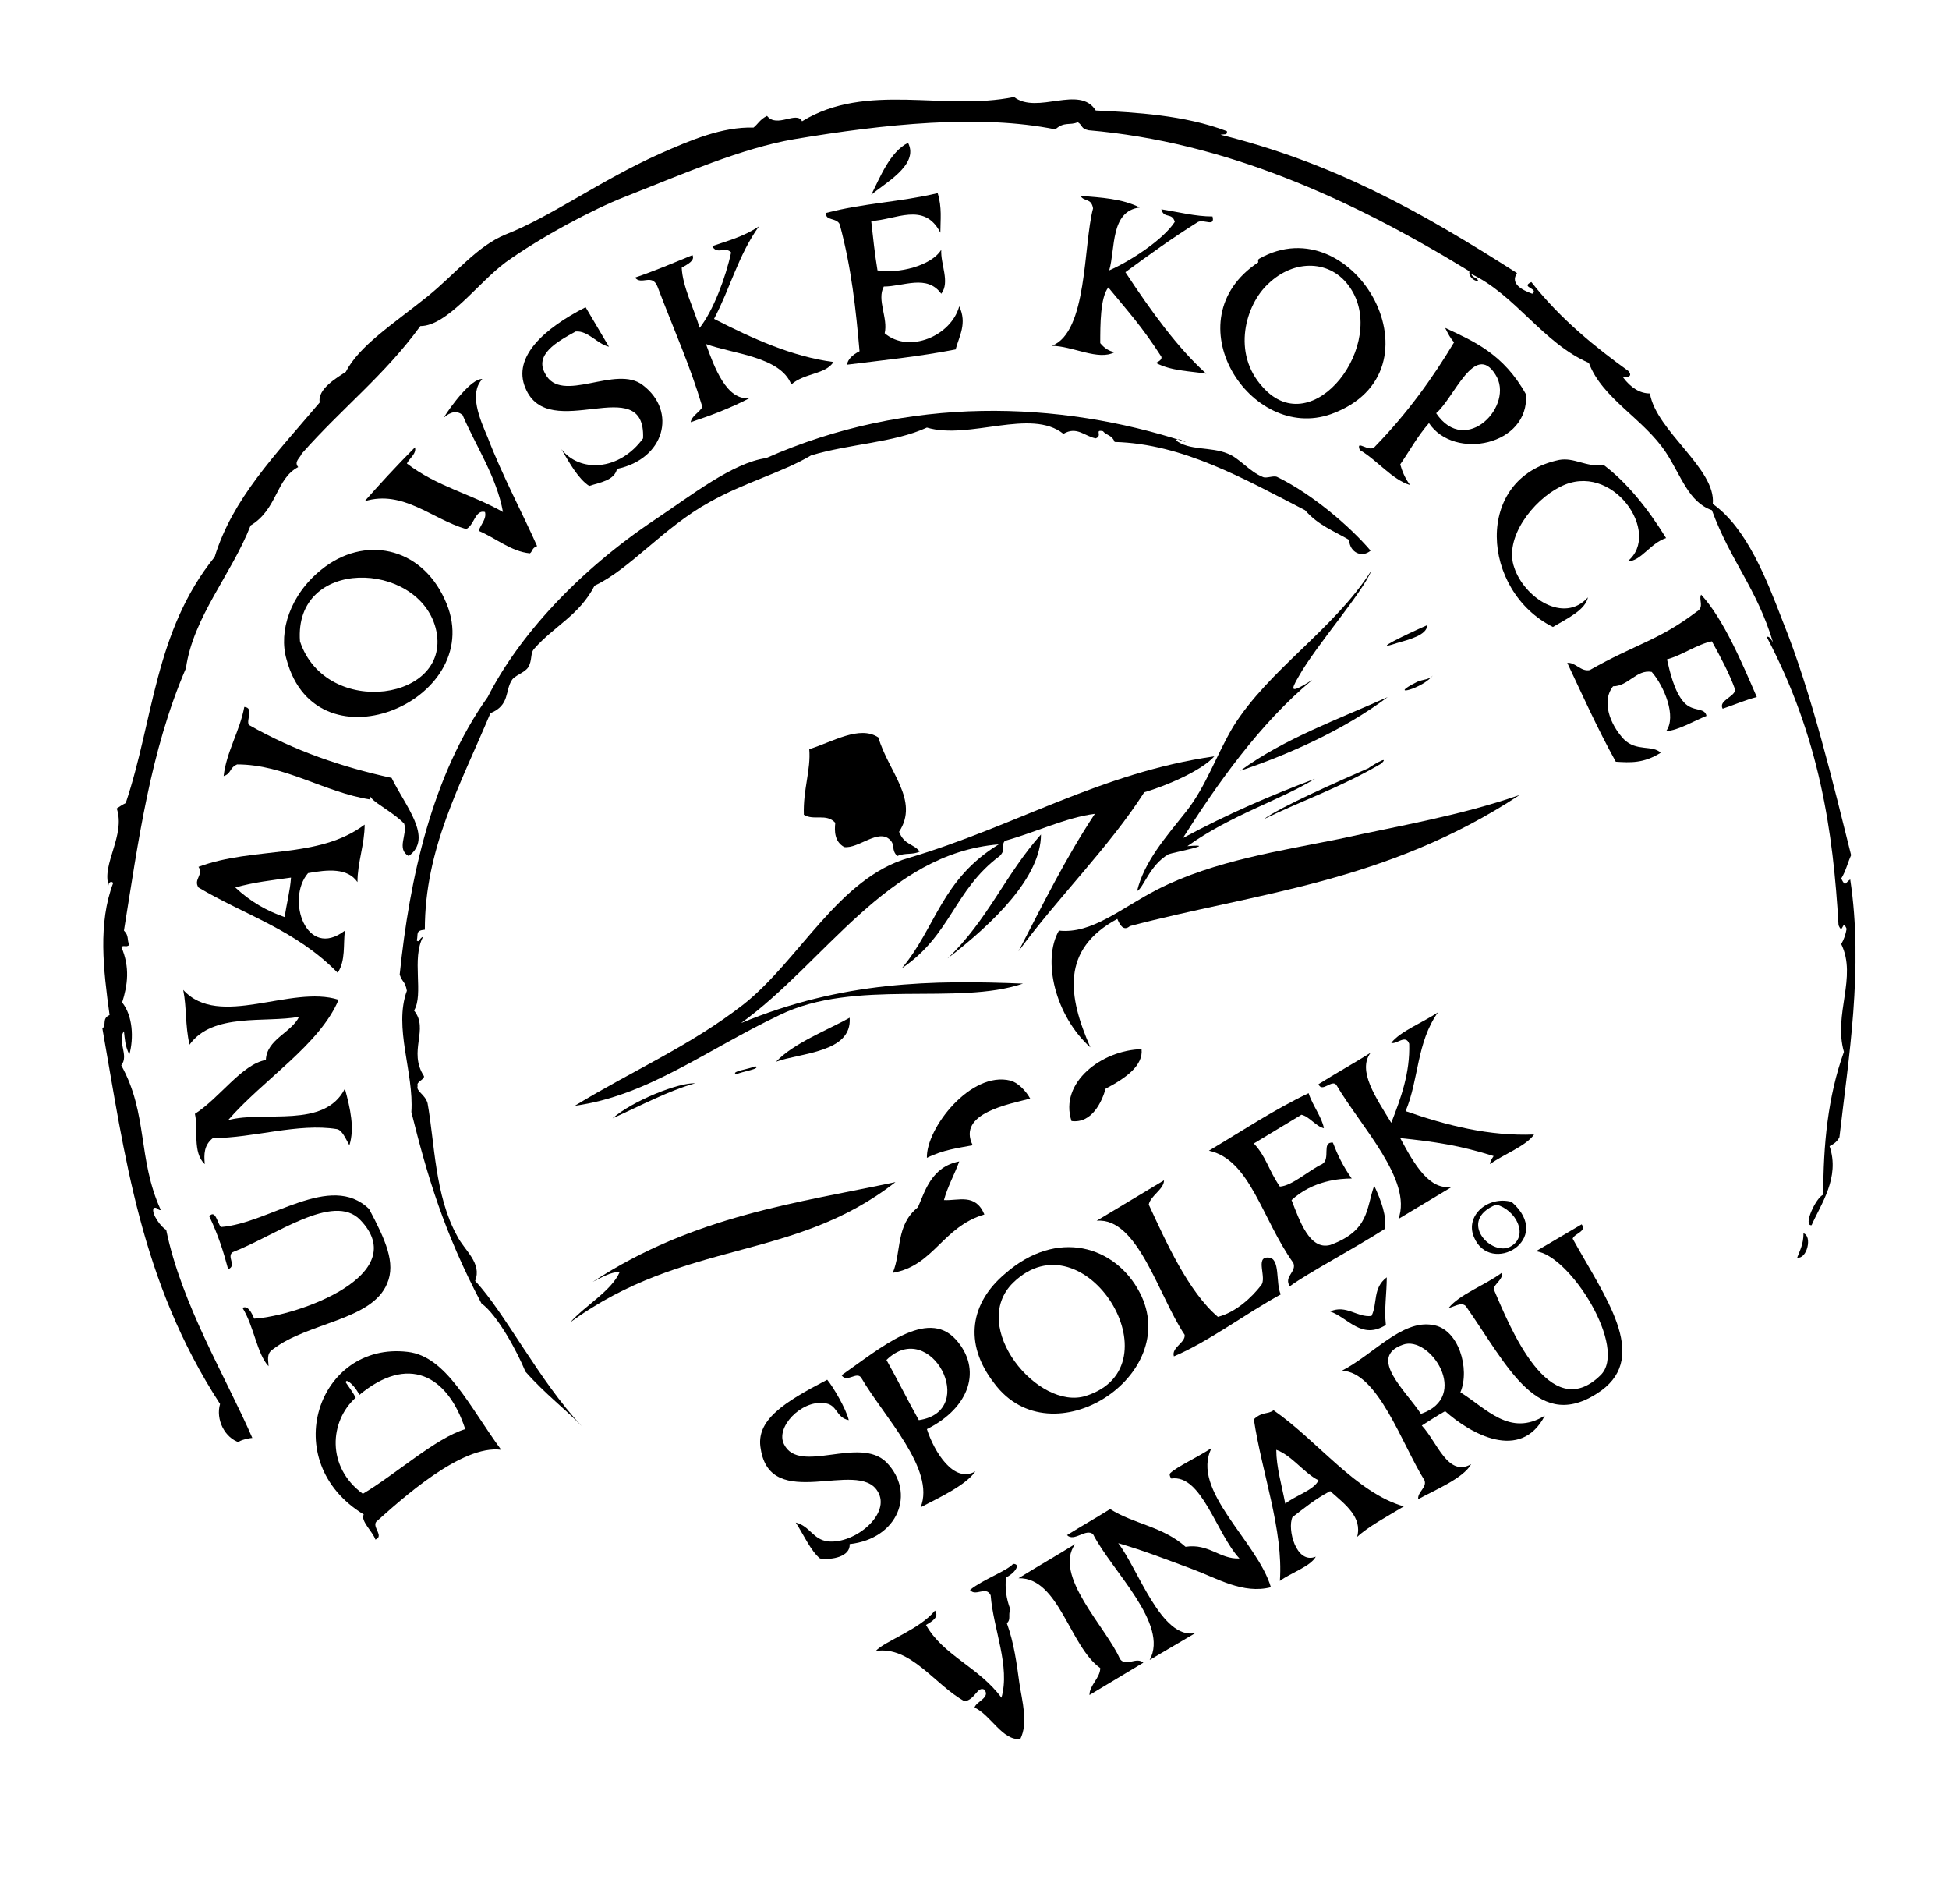 <?xml version="1.0" encoding="utf-8"?>
<!-- Generator: Adobe Illustrator 27.2.0, SVG Export Plug-In . SVG Version: 6.00 Build 0)  -->
<svg version="1.1" id="_x3C_Vrstva_x3E_" xmlns="http://www.w3.org/2000/svg" xmlns:xlink="http://www.w3.org/1999/xlink" x="0px"
	 y="0px" viewBox="0 0 217 212" style="enable-background:new 0 0 217 212;" xml:space="preserve">
<style type="text/css">
	.st0{clip-path:url(#SVGID_00000006701763471185790920000008492117381774803601_);}
	.st1{clip-path:url(#SVGID_00000074426741922113111620000003181840258400861355_);}
	.st2{clip-path:url(#SVGID_00000039121960567180015560000015521143368701396888_);}
	.st3{clip-path:url(#SVGID_00000070837717702476966710000012919988346964512672_);}
	.st4{clip-path:url(#SVGID_00000070095466006740374510000007731438935967853216_);}
	.st5{clip-path:url(#SVGID_00000066495240098283080680000001542863924222062219_);}
	.st6{clip-path:url(#SVGID_00000080911108781913255320000003600828854676610978_);}
	.st7{clip-path:url(#SVGID_00000078026694088724610780000000984501324265017011_);}
	.st8{clip-path:url(#SVGID_00000127724925347274648020000005435241941191778490_);}
	.st9{clip-path:url(#SVGID_00000113319081604197094020000014098356273920730544_);}
	.st10{clip-path:url(#SVGID_00000105391828227881275430000005092511319246380462_);}
	.st11{clip-path:url(#SVGID_00000149352431862131797610000012292989371003752616_);}
	.st12{clip-path:url(#SVGID_00000179643095819659647800000002683675192814496150_);}
	.st13{clip-path:url(#SVGID_00000085942399865537702740000008187757067858556812_);}
	.st14{clip-path:url(#SVGID_00000116230787345682704900000005530679759173546133_);}
	.st15{clip-path:url(#SVGID_00000030458141650818612280000000667154951325708729_);}
	.st16{clip-path:url(#SVGID_00000142864196822014453660000007184727562262703751_);}
	.st17{clip-path:url(#SVGID_00000035510765064900687250000015736085374227493036_);}
	.st18{clip-path:url(#SVGID_00000070828446133356096560000014793541802452845224_);}
	.st19{clip-path:url(#SVGID_00000000181060484423766810000009462608547370689692_);}
	.st20{clip-path:url(#SVGID_00000044891721816022714850000010711370143992577971_);}
	.st21{clip-path:url(#SVGID_00000018230561309896495270000005859384813985147024_);}
	.st22{clip-path:url(#SVGID_00000008116923517741579650000009107428464146208128_);}
	.st23{clip-path:url(#SVGID_00000100379019849326552140000009161175318025184392_);}
	.st24{clip-path:url(#SVGID_00000122681073605137775330000005056827526138304409_);}
	.st25{clip-path:url(#SVGID_00000180362061402877845590000010968239854665825929_);}
	.st26{clip-path:url(#SVGID_00000181808987023323040050000008217425030963281084_);}
	.st27{clip-path:url(#SVGID_00000110450660152830304380000002028344050759362693_);}
	.st28{clip-path:url(#SVGID_00000102508837206031492430000012331086481999564474_);}
	.st29{clip-path:url(#SVGID_00000075884189081369320330000002235727964009172395_);}
	.st30{clip-path:url(#SVGID_00000165221618338140923870000001297209777668711607_);}
	.st31{clip-path:url(#SVGID_00000009577000155907421680000016201113043442998462_);}
	.st32{clip-path:url(#SVGID_00000160163835411645572180000005119080229715700145_);}
	.st33{clip-path:url(#SVGID_00000119823367061398879150000018154288094940856506_);}
	.st34{clip-path:url(#SVGID_00000028294102854157625990000003209357020871475390_);}
	.st35{clip-path:url(#SVGID_00000083795554713256814610000002398290336097230240_);}
	.st36{clip-path:url(#SVGID_00000005260599263922864700000001400412949062330805_);}
	.st37{clip-path:url(#SVGID_00000128464229634910619390000006988245263898150787_);}
	.st38{clip-path:url(#SVGID_00000033349415714968226150000007478980475813147825_);}
	.st39{clip-path:url(#SVGID_00000059995390856063782010000008842439591030780036_);}
	.st40{clip-path:url(#SVGID_00000077319641506143498380000001861035622336947390_);}
	.st41{clip-path:url(#SVGID_00000135673680297851671550000010596274842959247544_);}
	.st42{clip-path:url(#SVGID_00000003081781482889450840000001002936104897758907_);}
	.st43{clip-path:url(#SVGID_00000065073691965350438700000006695704001478228629_);}
	.st44{clip-path:url(#SVGID_00000008836434988383682930000005769926932431549094_);}
	.st45{clip-path:url(#SVGID_00000038411904607313794890000004859482046532718258_);}
	.st46{clip-path:url(#SVGID_00000139980201575411943140000003250342448648400003_);}
	.st47{clip-path:url(#SVGID_00000046325531760809038020000006447526330535659959_);}
	.st48{clip-path:url(#SVGID_00000054264610328186965850000009490890244032343213_);}
</style>
<g>
	<defs>
		<rect id="SVGID_1_" x="-151" y="-460.4" width="708.7" height="1125.4"/>
	</defs>
	<clipPath id="SVGID_00000130645223664508427320000009905439077736186535_">
		<use xlink:href="#SVGID_1_"  style="overflow:visible;"/>
	</clipPath>
	<path style="clip-path:url(#SVGID_00000130645223664508427320000009905439077736186535_);" d="M65.2,34.2c0.9,1.5,1.7,2.9,2.6,4.4
		c-1.3-0.3-2.3-1.8-3.7-1.7c-2.2,1.2-4.6,2.6-3.4,4.7c1.8,3.5,7.9-1.1,10.9,1.3c3.8,2.9,2.4,8.2-2.9,9.3c-0.3,1.3-1.9,1.5-3.1,1.9
		c-1.2-0.8-2.1-2.4-3.1-4.1c2,2.6,6.4,2.5,9.1-1.2c0.3-7.6-10.5,0.7-13.1-5.6C57,39.7,60.7,36.5,65.2,34.2"/>
</g>
<g>
	<defs>
		<rect id="SVGID_00000061450858649839744290000002058245760404130189_" x="-151" y="-460.4" width="708.7" height="1125.4"/>
	</defs>
	<clipPath id="SVGID_00000086689231273238367420000013547838657467604131_">
		<use xlink:href="#SVGID_00000061450858649839744290000002058245760404130189_"  style="overflow:visible;"/>
	</clipPath>
	<path style="clip-path:url(#SVGID_00000086689231273238367420000013547838657467604131_);" d="M70.7,30.9c2.1-0.7,4.2-1.6,6.4-2.5
		c0.3,0.6-0.5,1-1.2,1.4c0.1,2.1,1.3,4.4,2,6.7c1.5-1.9,2.9-5.6,3.5-8.4c-0.6-0.7-1.6,0.3-2.1-0.7c1.7-0.6,3.4-1,5.2-2.2
		c-2.3,3.2-3.2,6.9-5,10.3c4.3,2.2,8.7,4.2,13.3,4.8c-0.9,1.4-3.2,1.2-4.7,2.5c-1.2-3.1-6.5-3.4-9.5-4.5c0.9,2.5,2.3,6.4,4.9,6
		c-2.3,1.2-4.5,2-6.6,2.7c0.1-0.7,1-1.1,1.3-1.7c-1.4-4.7-3.1-8.4-5-13.4C72.6,30.4,71.4,31.8,70.7,30.9"/>
</g>
<g>
	<defs>
		<rect id="SVGID_00000176739106811553984380000017700368435972437943_" x="-151" y="-460.4" width="708.7" height="1125.4"/>
	</defs>
	<clipPath id="SVGID_00000000222770037857856970000015974267976742770613_">
		<use xlink:href="#SVGID_00000176739106811553984380000017700368435972437943_"  style="overflow:visible;"/>
	</clipPath>
	<path style="clip-path:url(#SVGID_00000000222770037857856970000015974267976742770613_);" d="M59.8,60.8c-0.6,0.2-0.5,0.6-0.8,0.8
		c-2.1-0.2-3.8-1.7-5.7-2.5c0.2-0.7,0.9-1.3,0.7-2.1c-1.1-0.3-1.2,1.5-2.1,1.9c-3.8-1.1-7-4.4-11.3-3.1c1.5-1.7,3.5-3.9,5.6-6
		c0.2,0.7-0.6,1.2-0.9,1.8c3.4,2.6,7.2,3.4,10.7,5.4c-0.7-3.9-3-7.3-4.5-10.8c-0.6-0.5-1.3-0.4-2.1,0.3c0.8-1.3,3.1-4.4,4.3-4.3
		c-1.5,1.6-0.3,4.4,0.6,6.5C55.9,52.9,58.4,57.6,59.8,60.8"/>
</g>
<g>
	<defs>
		<rect id="SVGID_00000101809596328583586970000003465143372634513311_" x="-151" y="-460.4" width="708.7" height="1125.4"/>
	</defs>
	<clipPath id="SVGID_00000092435455611282150970000003799159537630886302_">
		<use xlink:href="#SVGID_00000101809596328583586970000003465143372634513311_"  style="overflow:visible;"/>
	</clipPath>
	<path style="clip-path:url(#SVGID_00000092435455611282150970000003799159537630886302_);" d="M101.1,15.9c1.3,2.5-2.8,4.6-4.1,5.8
		C98,19.7,99.1,16.9,101.1,15.9"/>
</g>
<g>
	<defs>
		<rect id="SVGID_00000054980693092401301880000010368681683336817320_" x="-151" y="-460.4" width="708.7" height="1125.4"/>
	</defs>
	<clipPath id="SVGID_00000069391734856456364690000007280471456986189991_">
		<use xlink:href="#SVGID_00000054980693092401301880000010368681683336817320_"  style="overflow:visible;"/>
	</clipPath>
	<path style="clip-path:url(#SVGID_00000069391734856456364690000007280471456986189991_);" d="M92,23.7c4.2-1.1,8.2-1.2,12.4-2.2
		c0.5,1.6,0.3,3,0.3,4.4c-1.8-3.5-5-1.4-7.7-1.3c0.2,1.8,0.4,3.7,0.7,5.5c2.3,0.4,6-0.5,7.1-2.3c-0.1,1.6,1,3.6,0,4.9
		c-1.6-2.2-4.2-0.8-6.4-0.8c-0.8,1.5,0.5,3.5,0.1,5.2c2.7,2.3,7.4,0.3,8.3-3c0.9,1.9,0,3.3-0.4,4.8c-4.1,0.8-8.1,1.2-12.1,1.7
		c0.1-0.6,0.6-1.1,1.4-1.5c-0.4-4.6-0.9-9.3-2.2-14.1C93.2,24.2,91.8,24.6,92,23.7"/>
</g>
<g>
	<defs>
		<rect id="SVGID_00000175305516919397617660000008850305984721679282_" x="-151" y="-460.4" width="708.7" height="1125.4"/>
	</defs>
	<clipPath id="SVGID_00000177467624699930873550000011877967061655514793_">
		<use xlink:href="#SVGID_00000175305516919397617660000008850305984721679282_"  style="overflow:visible;"/>
	</clipPath>
	<path style="clip-path:url(#SVGID_00000177467624699930873550000011877967061655514793_);" d="M48.5,69.9c-2-7.5-15.8-7.9-15.1,1.5
		C36.3,80.1,50.6,78,48.5,69.9 M35.8,63.4c4.7-3.8,11-2.6,13.7,3.3c5.2,11-14.2,19.5-17.6,6.7C31,70.3,32.3,66.2,35.8,63.4"/>
</g>
<g>
	<defs>
		<rect id="SVGID_00000150060291273681211650000009872292282949824916_" x="-151" y="-460.4" width="708.7" height="1125.4"/>
	</defs>
	<clipPath id="SVGID_00000084497067627142961080000003004931879766042273_">
		<use xlink:href="#SVGID_00000150060291273681211650000009872292282949824916_"  style="overflow:visible;"/>
	</clipPath>
	<path style="clip-path:url(#SVGID_00000084497067627142961080000003004931879766042273_);" d="M120.3,21.8c2.3,0.2,4.6,0.3,6.6,1.3
		c-3.3,0.4-2.7,4.6-3.4,7c2.3-1,6-3.4,7.3-5.4c-0.3-1.1-1.2-0.3-1.5-1.4c1.9,0.3,3.8,0.8,5.7,0.8c0.3,1.2-0.9,0.3-1.6,0.6
		c-2.9,1.8-5.5,3.7-8.1,5.6c2.9,4.4,5.8,8.4,9,11.3c-1.9-0.3-3.9-0.3-5.6-1.2c0.4-0.2,0.7-0.4,0.6-0.7c-2.2-3.4-3.6-4.9-5.9-7.7
		c-0.9,1.1-0.9,4.2-0.9,6.2c0.5,0.6,1,0.9,1.6,1c-1.8,1-4.7-0.7-7-0.7c4-1.5,3.5-11.2,4.6-15.3C121.5,22,120.7,22.5,120.3,21.8"/>
</g>
<g>
	<defs>
		<rect id="SVGID_00000080202259382479404550000002128288941644399015_" x="-151" y="-460.4" width="708.7" height="1125.4"/>
	</defs>
	<clipPath id="SVGID_00000085237326709869375520000013643976873502037893_">
		<use xlink:href="#SVGID_00000080202259382479404550000002128288941644399015_"  style="overflow:visible;"/>
	</clipPath>
	<path style="clip-path:url(#SVGID_00000085237326709869375520000013643976873502037893_);" d="M24.9,86.4c0.3-2.7,1.8-5,2.3-7.7
		c1.1,0.1,0.2,1.4,0.5,2c5.1,2.9,10.4,4.7,15.9,5.9c1.5,3.1,4.7,6.7,1.9,8.7c-1.4-0.8-0.1-2.4-0.5-3.6c-1-1.1-3.1-2.2-3.6-2.8
		c-0.5-0.6,0-0.5-0.2,0.1c-5.1-0.8-9.5-3.9-14.8-3.9C25.5,85.5,25.8,86.1,24.9,86.4"/>
</g>
<g>
	<defs>
		<rect id="SVGID_00000172410732313897577350000004121217004000680112_" x="-151" y="-460.4" width="708.7" height="1125.4"/>
	</defs>
	<clipPath id="SVGID_00000114780197373857058320000011706707199341948350_">
		<use xlink:href="#SVGID_00000172410732313897577350000004121217004000680112_"  style="overflow:visible;"/>
	</clipPath>
	<path style="clip-path:url(#SVGID_00000114780197373857058320000011706707199341948350_);" d="M31.7,102.1c0.2-1.5,0.6-2.9,0.7-4.4
		c-2.1,0.3-4.1,0.5-6.2,1.1C27.9,100.4,29.7,101.4,31.7,102.1 M40.6,91.8c0,2.2-0.8,4.2-0.8,6.4c-1.1-1.6-3.3-1.4-5.5-1
		c-2.5,2.9-0.2,9.7,4.1,6.4c-0.2,1.6,0.1,3.3-0.8,4.7c-4.7-4.8-10.3-6.4-15.5-9.5c-0.6-0.9,0.6-1.4,0-2.3
		C28.3,94.2,35.4,95.7,40.6,91.8"/>
</g>
<g>
	<defs>
		<rect id="SVGID_00000105426268225106202870000003388419711733662643_" x="-151" y="-460.4" width="708.7" height="1125.4"/>
	</defs>
	<clipPath id="SVGID_00000181773064382567150450000012934150374903420818_">
		<use xlink:href="#SVGID_00000105426268225106202870000003388419711733662643_"  style="overflow:visible;"/>
	</clipPath>
	<path style="clip-path:url(#SVGID_00000181773064382567150450000012934150374903420818_);" d="M140.6,43.1c5.6,6.3,14-4.9,9.7-11.1
		c-2.1-3.1-6.2-3.2-9.1-0.4C138.7,33.9,137.1,39.3,140.6,43.1 M140.1,29.2c0,0-0.1-0.3,0.1-0.4c10.6-6,21,12.6,8,17.3
		C139.2,49.3,130.4,35.6,140.1,29.2"/>
</g>
<g>
	<defs>
		<rect id="SVGID_00000106141592006480333490000010270856837961542073_" x="-151" y="-460.4" width="708.7" height="1125.4"/>
	</defs>
	<clipPath id="SVGID_00000021114612990248085260000004230731695825074856_">
		<use xlink:href="#SVGID_00000106141592006480333490000010270856837961542073_"  style="overflow:visible;"/>
	</clipPath>
	<path style="clip-path:url(#SVGID_00000021114612990248085260000004230731695825074856_);" d="M20.4,110.2c4,4.4,12-0.6,17.3,1.1
		c-2.1,5-8.4,8.9-12.3,13.4c4.1-1.1,10.7,1,13-3.5c0.6,2.2,1.1,4.4,0.5,6.3c-0.4-0.7-0.8-1.7-1.4-1.8c-4.3-0.7-9.3,1-13.8,1
		c-1,0.8-1,1.8-0.9,2.9c-1.4-1.3-0.7-3.9-1.1-5.6c2.8-1.8,5.2-5.5,7.9-6c0.1-2.3,2.8-3,3.7-4.8c-3.8,0.7-9.6-0.5-12.2,3.1
		C20.6,114.1,20.8,112.2,20.4,110.2"/>
</g>
<g>
	<defs>
		<rect id="SVGID_00000003102316913273724300000006813797649759830173_" x="-151" y="-460.4" width="708.7" height="1125.4"/>
	</defs>
	<clipPath id="SVGID_00000104698888159157075250000011737739678039533440_">
		<use xlink:href="#SVGID_00000003102316913273724300000006813797649759830173_"  style="overflow:visible;"/>
	</clipPath>
	<path style="clip-path:url(#SVGID_00000104698888159157075250000011737739678039533440_);" d="M166.5,41.7
		c-2.3-3.7-4.6,2.6-6.6,4.3C163.2,50.9,168.7,45.1,166.5,41.7 M160.9,36.5c3.2,1.5,6.5,2.9,9,7.4c0.4,5.7-8,7.4-10.8,3.2
		c-1.3,1.5-2.1,3-3.2,4.6c0.2,0.7,0.5,1.5,1.1,2.3c-2-0.6-3.7-2.8-5.6-3.9c-0.5-1.3,1.1,0.4,1.7-0.4c3.6-3.7,6.4-7.6,8.8-11.6
		C161.5,37.7,161.2,37.1,160.9,36.5"/>
</g>
<g>
	<defs>
		<rect id="SVGID_00000107555289438204690700000011443922858889679249_" x="-151" y="-460.4" width="708.7" height="1125.4"/>
	</defs>
	<clipPath id="SVGID_00000132056236351825979130000011420138309958670268_">
		<use xlink:href="#SVGID_00000107555289438204690700000011443922858889679249_"  style="overflow:visible;"/>
	</clipPath>
	<path style="clip-path:url(#SVGID_00000132056236351825979130000011420138309958670268_);" d="M99.9,95.3c-0.7-0.7-0.2-1.2-0.8-1.8
		c-1.3-1.3-3.5,1-5.1,0.8c-1.1-0.6-1.1-1.8-1-2.7c-1-1.1-2.4-0.2-3.5-0.9c-0.1-2.8,0.8-5,0.6-7.3c2.6-0.8,5.6-2.7,7.7-1.3
		c1.1,3.8,4.6,7,2.3,10.5c0.6,1.5,1.6,1.3,2.3,2.2C101.6,95.2,100.8,94.9,99.9,95.3"/>
</g>
<g>
	<defs>
		<rect id="SVGID_00000114051456061325630020000013148105145089204868_" x="-151" y="-460.4" width="708.7" height="1125.4"/>
	</defs>
	<clipPath id="SVGID_00000114786102598957061130000005831521209275469985_">
		<use xlink:href="#SVGID_00000114051456061325630020000013148105145089204868_"  style="overflow:visible;"/>
	</clipPath>
	<path style="clip-path:url(#SVGID_00000114786102598957061130000005831521209275469985_);" d="M23.3,135.4c0.7-0.8,0.9,0.8,1.3,1.2
		c5.4-0.4,12.2-6.2,16.5-2c1.8,3.4,3,6,2,8.3c-1.7,4.1-8.8,4.3-12.7,7.3c-0.8,0.5-0.5,1.3-0.5,1.9c-1.3-1.4-1.6-4.4-2.9-6.5
		c0.6-0.3,1,0.5,1.3,1.2c4.9-0.3,17.7-4.9,11.8-11c-3-3.1-9.5,1.8-14.2,3.6c-0.7,0.5,0.5,1.5-0.5,1.9
		C24.9,139.4,24.3,137.5,23.3,135.4"/>
</g>
<g>
	<defs>
		<rect id="SVGID_00000033366985737373291120000005222625451086718369_" x="-151" y="-460.4" width="708.7" height="1125.4"/>
	</defs>
	<clipPath id="SVGID_00000060712790110066102550000016369904620862437283_">
		<use xlink:href="#SVGID_00000033366985737373291120000005222625451086718369_"  style="overflow:visible;"/>
	</clipPath>
	<path style="clip-path:url(#SVGID_00000060712790110066102550000016369904620862437283_);" d="M185.5,59.9
		c-1.8,0.6-2.8,2.6-4.3,2.6c3.9-3.1-1.7-11.3-7.5-8.3c-3,1.5-6.3,5.7-5.1,9c1.1,3.3,5.5,6.3,8.2,3.3c-0.3,1.4-2.2,2.3-3.9,3.3
		c-8-4-8.9-16.6,0.7-18.6c1.7-0.3,2.9,0.8,5,0.6C181.1,53.7,183.4,56.5,185.5,59.9"/>
</g>
<g>
	<defs>
		<rect id="SVGID_00000134220342515923627500000011617025500914389638_" x="-151" y="-460.4" width="708.7" height="1125.4"/>
	</defs>
	<clipPath id="SVGID_00000141434747205071040500000014618989732411609472_">
		<use xlink:href="#SVGID_00000134220342515923627500000011617025500914389638_"  style="overflow:visible;"/>
	</clipPath>
	<path style="clip-path:url(#SVGID_00000141434747205071040500000014618989732411609472_);" d="M158.9,69.6c0,1.1-2,1.6-3.4,2
		C152.5,72.6,156.4,70.7,158.9,69.6"/>
</g>
<g>
	<defs>
		<rect id="SVGID_00000045598059215998815250000007493302912444862643_" x="-151" y="-460.4" width="708.7" height="1125.4"/>
	</defs>
	<clipPath id="SVGID_00000066512140292665464030000003343970581517656478_">
		<use xlink:href="#SVGID_00000045598059215998815250000007493302912444862643_"  style="overflow:visible;"/>
	</clipPath>
	<path style="clip-path:url(#SVGID_00000066512140292665464030000003343970581517656478_);" d="M138.1,85.8
		c4.9-3.6,11.1-5.8,16.4-8.2C149.6,81.3,143.2,84.1,138.1,85.8"/>
</g>
<g>
	<defs>
		<rect id="SVGID_00000046301105471519195270000005207652079651891079_" x="-151" y="-460.4" width="708.7" height="1125.4"/>
	</defs>
	<clipPath id="SVGID_00000090291807330331837540000013175598925717026999_">
		<use xlink:href="#SVGID_00000046301105471519195270000005207652079651891079_"  style="overflow:visible;"/>
	</clipPath>
	<path style="clip-path:url(#SVGID_00000090291807330331837540000013175598925717026999_);" d="M86.4,118.2c2-2.1,5.7-3.5,8.2-4.9
		C94.9,117.2,89.1,117.2,86.4,118.2"/>
</g>
<g>
	<defs>
		<rect id="SVGID_00000075144438251399281100000003110053820190296193_" x="-151" y="-460.4" width="708.7" height="1125.4"/>
	</defs>
	<clipPath id="SVGID_00000071520158128242675980000015242887052542103170_">
		<use xlink:href="#SVGID_00000075144438251399281100000003110053820190296193_"  style="overflow:visible;"/>
	</clipPath>
	<path style="clip-path:url(#SVGID_00000071520158128242675980000015242887052542103170_);" d="M159.6,75.1
		c-1.1,1.6-5.4,2.6-1.8,0.8C158.5,75.6,159.2,75.7,159.6,75.1"/>
</g>
<g>
	<defs>
		<rect id="SVGID_00000068650259957788463370000004071932672931484571_" x="-151" y="-460.4" width="708.7" height="1125.4"/>
	</defs>
	<clipPath id="SVGID_00000075147523447292947340000001318726981793224362_">
		<use xlink:href="#SVGID_00000068650259957788463370000004071932672931484571_"  style="overflow:visible;"/>
	</clipPath>
	<path style="clip-path:url(#SVGID_00000075147523447292947340000001318726981793224362_);" d="M169.2,88.5
		c-14.9,9.8-29.4,10.9-43.4,14.6c-0.7,0.6-1.1-0.1-1.4-0.8c-6.3,3.4-5.5,8.6-3,14.3c-3.9-3.5-5.4-9.7-3.5-13c3.7,0.4,6.9-2.5,11-4.6
		c6.3-3.2,13.8-4.3,20.2-5.6C155.9,91.9,162.6,90.8,169.2,88.5"/>
</g>
<g>
	<defs>
		<rect id="SVGID_00000079451389445404910620000007387183858678267816_" x="-151" y="-460.4" width="708.7" height="1125.4"/>
	</defs>
	<clipPath id="SVGID_00000158708533133182182750000000364999107991761301_">
		<use xlink:href="#SVGID_00000079451389445404910620000007387183858678267816_"  style="overflow:visible;"/>
	</clipPath>
	<path style="clip-path:url(#SVGID_00000158708533133182182750000000364999107991761301_);" d="M39.6,155.6
		c-2.9,2.6-3.3,7.7,0.8,10.7c3.7-2.2,8.1-6.2,11.4-7.2c-2-6.1-6.4-8.3-11.8-3.8c-0.3-0.8-1.5-2-1.5-1.4
		C38.9,154.5,39.3,155,39.6,155.6 M55.8,161.4c-4.4-0.6-11.1,5.5-13.9,8c-0.5,0.6,0.9,1.6-0.1,2c-0.3-0.9-1.7-2.1-1.3-2.8
		c-9.7-5.9-5.1-19.3,4.9-18.1C49.7,151,52.2,156.5,55.8,161.4"/>
</g>
<g>
	<defs>
		<rect id="SVGID_00000108992757509082628150000017669048410077043870_" x="-151" y="-460.4" width="708.7" height="1125.4"/>
	</defs>
	<clipPath id="SVGID_00000159454573916725370430000001027750559423068565_">
		<use xlink:href="#SVGID_00000108992757509082628150000017669048410077043870_"  style="overflow:visible;"/>
	</clipPath>
	<path style="clip-path:url(#SVGID_00000159454573916725370430000001027750559423068565_);" d="M174.5,73.8c0.9-0.1,1.5,1,2.5,0.8
		c5.1-2.9,7.7-3.3,11.9-6.5c0.9-0.5,0.2-1.3,0.5-1.9c2.5,2.7,4.6,7.7,6.2,11.4c-1.2,0.3-2.6,0.9-3.8,1.3c-0.5-0.9,1.3-1.3,1.4-2.1
		c-0.6-1.7-1.6-3.6-2.6-5.4c-1.6,0.3-3.4,1.6-5,2c0.3,1.3,0.8,3.6,1.9,4.8c1,1.1,2.3,0.5,2.5,1.5c-1.5,0.6-3.1,1.6-4.5,1.7
		c1.2-1.6-0.2-5-1.6-6.6c-1.7-0.3-2.6,1.6-4.3,1.6c-1.3,1.6-0.4,4.2,1.2,5.9c1.4,1.4,3.2,0.6,4.1,1.5c-1.9,1.2-3.4,1.1-5,1
		C177.8,81,176.2,77.4,174.5,73.8"/>
</g>
<g>
	<defs>
		<rect id="SVGID_00000025418517673555102050000010684818644767532932_" x="-151" y="-460.4" width="708.7" height="1125.4"/>
	</defs>
	<clipPath id="SVGID_00000071540473987202938390000003002260574268370869_">
		<use xlink:href="#SVGID_00000025418517673555102050000010684818644767532932_"  style="overflow:visible;"/>
	</clipPath>
	<path style="clip-path:url(#SVGID_00000071540473987202938390000003002260574268370869_);" d="M66,142.7
		c11.3-7.4,22.9-8.8,33.7-11.1c-11.4,8.9-23.4,6.3-36.2,15.6c1.7-1.9,4.6-3.5,5.5-5.6C68,141.6,67,142.2,66,142.7"/>
</g>
<g>
	<defs>
		<rect id="SVGID_00000119083260899650331200000016277301405016250788_" x="-151" y="-460.4" width="708.7" height="1125.4"/>
	</defs>
	<clipPath id="SVGID_00000113339744770911178230000016424607950375233670_">
		<use xlink:href="#SVGID_00000119083260899650331200000016277301405016250788_"  style="overflow:visible;"/>
	</clipPath>
	<path style="clip-path:url(#SVGID_00000113339744770911178230000016424607950375233670_);" d="M114.7,122.3
		c-2.2,0.6-8.2,1.6-6.4,5.2c-1.6,0.3-3.3,0.5-5.1,1.4c-0.1-3.3,4.9-9.7,9.3-8.6C113.3,120.5,114.2,121.4,114.7,122.3"/>
</g>
<g>
	<defs>
		<rect id="SVGID_00000172403858108889731270000016467022362779642523_" x="-151" y="-460.4" width="708.7" height="1125.4"/>
	</defs>
	<clipPath id="SVGID_00000127024235738230124000000014447256390990380683_">
		<use xlink:href="#SVGID_00000172403858108889731270000016467022362779642523_"  style="overflow:visible;"/>
	</clipPath>
	<path style="clip-path:url(#SVGID_00000127024235738230124000000014447256390990380683_);" d="M127.1,116.8c0.2,1.8-1.7,3.2-4,4.4
		c-0.4,1.4-1.5,3.9-3.8,3.6C117.9,120.5,122.7,116.9,127.1,116.8"/>
</g>
<g>
	<defs>
		<rect id="SVGID_00000176722236032029397710000011263844444122654390_" x="-151" y="-460.4" width="708.7" height="1125.4"/>
	</defs>
	<clipPath id="SVGID_00000103230269386539972990000009789745197776574627_">
		<use xlink:href="#SVGID_00000176722236032029397710000011263844444122654390_"  style="overflow:visible;"/>
	</clipPath>
	<path style="clip-path:url(#SVGID_00000103230269386539972990000009789745197776574627_);" d="M106.8,129.3
		c-0.5,1.4-1.3,2.8-1.7,4.3c1.6,0.1,3.5-0.8,4.5,1.6c-4.7,1.4-5.6,5.7-10.2,6.5c1-2.4,0.3-5.3,2.8-7.3
		C103,132.6,103.7,129.9,106.8,129.3"/>
</g>
<g>
	<defs>
		<rect id="SVGID_00000037652003824127594460000001546750341480842422_" x="-151" y="-460.4" width="708.7" height="1125.4"/>
	</defs>
	<clipPath id="SVGID_00000017514566636374777090000004107808485377365889_">
		<use xlink:href="#SVGID_00000037652003824127594460000001546750341480842422_"  style="overflow:visible;"/>
	</clipPath>
	<path style="clip-path:url(#SVGID_00000017514566636374777090000004107808485377365889_);" d="M92.1,153.6c0.6,0.7,2.1,3.2,2.4,4.5
		c-1.5-0.3-1.2-1.8-2.8-1.9c-2.5-0.3-5.4,2.7-4.4,4.6c1.7,3.4,8.4-1,11.4,2c3.3,3.4,1.3,8.5-4.1,9.1c0.1,1.4-2,1.8-3.3,1.6
		c-1-0.8-1.8-2.6-2.7-4c1.6,0.4,1.9,1.9,3.6,2.1c3,0.3,7.1-3.1,5.5-5.6c-2.2-3.6-11.9,2.4-13-4.7C84.1,158.1,87.3,156.1,92.1,153.6"
		/>
</g>
<g>
	<defs>
		<rect id="SVGID_00000177466700436248559890000007066596322914120123_" x="-151" y="-460.4" width="708.7" height="1125.4"/>
	</defs>
	<clipPath id="SVGID_00000026853921634685074860000006405869445542598335_">
		<use xlink:href="#SVGID_00000177466700436248559890000007066596322914120123_"  style="overflow:visible;"/>
	</clipPath>
	<path style="clip-path:url(#SVGID_00000026853921634685074860000006405869445542598335_);" d="M102.3,158.1c6.8-1,1.3-11.5-3.6-6.7
		C100.2,154.1,100.8,155.4,102.3,158.1 M103.2,159.1c0.8,2.5,3,6.1,5.4,4.7c-1.1,1.6-4.2,3-6.1,4c1.7-4.2-4.1-10.1-6.6-14.4
		c-0.5-0.8-1.6,0.6-2.2-0.3c4.3-3,9.5-7.5,12.7-4C109.4,152.4,108,156.7,103.2,159.1"/>
</g>
<g>
	<defs>
		<rect id="SVGID_00000098911134041586778770000012517874569367226761_" x="-151" y="-460.4" width="708.7" height="1125.4"/>
	</defs>
	<clipPath id="SVGID_00000164479197154680148820000009575160234495275959_">
		<use xlink:href="#SVGID_00000098911134041586778770000012517874569367226761_"  style="overflow:visible;"/>
	</clipPath>
	<path style="clip-path:url(#SVGID_00000164479197154680148820000009575160234495275959_);" d="M120.9,155.4
		c10.4-3.3-0.2-20.3-8.1-12.6C107.8,147.7,115.6,157.1,120.9,155.4 M111.9,141.8c5.8-5.1,12.3-3.1,15,2.1
		c4.8,9.2-9.8,18.7-16.2,10.1C107.2,149.5,108.1,145,111.9,141.8"/>
</g>
<g>
	<defs>
		<rect id="SVGID_00000164472098824619281910000015449974716077781681_" x="-151" y="-460.4" width="708.7" height="1125.4"/>
	</defs>
	<clipPath id="SVGID_00000091724181204882244780000010427204034996429486_">
		<use xlink:href="#SVGID_00000164472098824619281910000015449974716077781681_"  style="overflow:visible;"/>
	</clipPath>
	<path style="clip-path:url(#SVGID_00000091724181204882244780000010427204034996429486_);" d="M145.7,121.7
		c0.4,1.3,1.5,2.7,1.7,3.9c-0.9-0.2-1.6-1.3-2.5-1.5c-1.8,1.1-3.5,2.1-5.3,3.2c1.4,1.5,1.6,2.9,2.9,4.8c1.4-0.1,3.2-1.8,4.7-2.5
		c1-0.6-0.1-2.5,1.2-2.4c0.5,1.3,1.1,2.6,2.1,4c-1.3,0-4.3,0.2-6.7,2.4c0.9,2.3,2,5.6,4.3,5c4.4-1.6,4-4.1,4.9-6.6
		c0.8,1.7,1.4,3.4,1.2,4.8c-3.6,2.3-8.4,4.8-10.6,6.4c-0.7-1.1,0.8-1.6,0.4-2.6c-3.5-4.9-4.8-11.5-9.4-12.5
		C138.3,125.9,141.9,123.5,145.7,121.7"/>
</g>
<g>
	<defs>
		<rect id="SVGID_00000126299592485739049790000008368636520001440161_" x="-151" y="-460.4" width="708.7" height="1125.4"/>
	</defs>
	<clipPath id="SVGID_00000025425473481762224660000005626557060786107811_">
		<use xlink:href="#SVGID_00000126299592485739049790000008368636520001440161_"  style="overflow:visible;"/>
	</clipPath>
	<path style="clip-path:url(#SVGID_00000025425473481762224660000005626557060786107811_);" d="M146.8,120.7
		c1.9-1.2,3.9-2.3,5.8-3.5c-1.5,2,0.6,5,2.3,7.8c1.1-2.8,2.1-5.6,2-8.8c-0.4-1.1-1.4,0.1-2-0.1c1-1.3,3.6-2.3,5.2-3.4
		c-2.4,3.4-2.1,7.4-3.6,11c4.6,1.6,9.3,2.8,14.3,2.6c-0.9,1.3-3.4,2.2-4.9,3.3c0-0.3,0.2-0.6,0.4-0.9c-3.8-1.2-6.6-1.6-10.4-2
		c1.6,3,3.3,5.9,5.8,5.4c-2,1.2-4,2.4-6,3.6c1.6-4.3-4.2-10.3-6.9-14.9C148.3,120.1,147.2,121.7,146.8,120.7"/>
</g>
<g>
	<defs>
		<rect id="SVGID_00000091009538653528787500000013272638782283447958_" x="-151" y="-460.4" width="708.7" height="1125.4"/>
	</defs>
	<clipPath id="SVGID_00000151501270285181965740000001241131350978240134_">
		<use xlink:href="#SVGID_00000091009538653528787500000013272638782283447958_"  style="overflow:visible;"/>
	</clipPath>
	<path style="clip-path:url(#SVGID_00000151501270285181965740000001241131350978240134_);" d="M122.1,135.9c2.5-1.5,5-3,7.5-4.5
		c0,1-1.5,1.7-1.7,2.7c1.9,4.1,4.4,9.7,7.7,12.5c2-0.5,3.8-2.2,4.8-3.5c0.7-0.8-0.7-3.2,0.8-3.1c1.4,0,0.8,2.9,1.4,4.1
		c-4,2.2-8.1,5.3-11.9,6.9c-0.3-1,1.3-1.5,1.2-2.4C129,144.3,126.7,135.5,122.1,135.9"/>
</g>
<g>
	<defs>
		<rect id="SVGID_00000073685699684115254300000017331059728916313990_" x="-151" y="-460.4" width="708.7" height="1125.4"/>
	</defs>
	<clipPath id="SVGID_00000125600010710929305330000009828003924784514983_">
		<use xlink:href="#SVGID_00000073685699684115254300000017331059728916313990_"  style="overflow:visible;"/>
	</clipPath>
	<path style="clip-path:url(#SVGID_00000125600010710929305330000009828003924784514983_);" d="M168.3,138.7c1.9-1.2,0.5-4-1.7-4.6
		C162.1,135.9,166.2,140.1,168.3,138.7 M168.3,133.8c4.8,4.2-2.4,8.3-4.2,3.9C163.1,135.3,165.7,133.1,168.3,133.8"/>
</g>
<g>
	<defs>
		<rect id="SVGID_00000002359675849104945020000013079293278514900388_" x="-151" y="-460.4" width="708.7" height="1125.4"/>
	</defs>
	<clipPath id="SVGID_00000030476558023780992910000015156288667534154173_">
		<use xlink:href="#SVGID_00000002359675849104945020000013079293278514900388_"  style="overflow:visible;"/>
	</clipPath>
	<path style="clip-path:url(#SVGID_00000030476558023780992910000015156288667534154173_);" d="M148.1,146c1.8-0.8,3,0.7,4.6,0.5
		c0.7-1.4,0.1-3.1,1.7-4.3c0,1.8-0.3,3.5-0.1,5.3C151.6,149.2,150.1,146.7,148.1,146"/>
</g>
<g>
	<defs>
		<rect id="SVGID_00000130627254341781695880000010912568196523201408_" x="-151" y="-460.4" width="708.7" height="1125.4"/>
	</defs>
	<clipPath id="SVGID_00000021096293226194728310000012240869625427523769_">
		<use xlink:href="#SVGID_00000130627254341781695880000010912568196523201408_"  style="overflow:visible;"/>
	</clipPath>
	<path style="clip-path:url(#SVGID_00000021096293226194728310000012240869625427523769_);" d="M104.1,179.3c0.5,0.7-0.3,1.2-1,1.6
		c1.9,3.4,5.9,4.7,8.4,8.1c1-3.5-0.9-7.6-1.2-11.4c-0.5-1.1-1.7,0.2-2.3-0.6c1.5-1.2,4.1-2.1,4.8-2.9c1,0,0,1.2-0.8,1.5
		c-0.1,1.2,0,2.3,0.5,3.6c-0.3,0.5,0.1,1.1-0.4,1.5c0.8,2.2,1.1,4.5,1.4,6.7c0.3,2,1,4.4,0.1,6.2c-2,0.2-3.3-2.7-5.1-3.5
		c0.2-0.7,1.8-1.1,1.1-2c-0.8-0.4-1,1.1-2.2,1.3c-3.3-1.8-6-6.2-9.9-5.6C98.5,182.7,102.4,181.4,104.1,179.3"/>
</g>
<g>
	<defs>
		<rect id="SVGID_00000024692797432174725960000014213848499506823051_" x="-151" y="-460.4" width="708.7" height="1125.4"/>
	</defs>
	<clipPath id="SVGID_00000035512893421748221280000008177120271140712631_">
		<use xlink:href="#SVGID_00000024692797432174725960000014213848499506823051_"  style="overflow:visible;"/>
	</clipPath>
	<path style="clip-path:url(#SVGID_00000035512893421748221280000008177120271140712631_);" d="M134.9,161.2
		c-2.4,4.7,5.1,10.4,6.6,15.5c-3.1,0.8-6-1-8.7-2c-2.7-1-5.5-2.1-8.3-2.9c2.2,2.8,4.8,10.8,8.6,10c-1.7,1-3.4,2-5.1,3
		c2.2-4-4.2-9.9-6.3-14c-0.8-0.7-2.1,0.9-2.9,0.1c1.6-1,3.2-1.9,4.8-2.9c2.7,1.7,5.8,1.9,8.4,4.2c2.6-0.4,3.8,1.4,6,1.3
		c-2.6-2.8-4.2-9.4-7.6-8.9c-0.2-0.3-0.2-0.5-0.1-0.6C131,163.3,133.4,162.2,134.9,161.2"/>
</g>
<g>
	<defs>
		<rect id="SVGID_00000158723982327408440560000006901010475278089868_" x="-151" y="-460.4" width="708.7" height="1125.4"/>
	</defs>
	<clipPath id="SVGID_00000133494076105479896260000014317039345157423258_">
		<use xlink:href="#SVGID_00000158723982327408440560000006901010475278089868_"  style="overflow:visible;"/>
	</clipPath>
	<path style="clip-path:url(#SVGID_00000133494076105479896260000014317039345157423258_);" d="M143.1,167.4
		c1.1-0.9,3.2-1.5,3.7-2.6c-1.6-0.8-3-2.8-4.7-3.4C142.1,163.3,142.7,165.3,143.1,167.4 M141.8,157c4.9,3.4,9.2,9.2,14.5,10.7
		c-1.8,1.1-3.9,2.2-5.2,3.4c0.6-2.2-1.3-3.6-3-5.1c-1.7,0.9-2.9,1.9-4.2,2.9c-0.6,1.3,0.4,5.3,2.6,4.4c-0.6,1.1-2.8,1.8-4,2.7
		c0.4-5.7-2-12-2.9-18C140.6,157.1,141.1,157.5,141.8,157"/>
</g>
<g>
	<defs>
		<rect id="SVGID_00000006676486807843587940000017982759648328510100_" x="-151" y="-460.4" width="708.7" height="1125.4"/>
	</defs>
	<clipPath id="SVGID_00000005949795927123087520000002937137773567774905_">
		<use xlink:href="#SVGID_00000006676486807843587940000017982759648328510100_"  style="overflow:visible;"/>
	</clipPath>
	<path style="clip-path:url(#SVGID_00000005949795927123087520000002937137773567774905_);" d="M156.2,149.7c-4,1.4,0.4,5.2,2,7.7
		C163.8,155.5,159.2,148.6,156.2,149.7 M162.6,155c2.9,1.8,5.5,5,9.4,2.6c-2.7,5.2-8.3,2-11.1-0.5c-0.9,0.5-1.8,1.1-2.6,1.6
		c1.7,1.8,2.9,5.8,5.5,4.3c-0.9,1.6-4.1,2.9-5.9,3.9c-0.1-0.8,1-1.3,0.7-2.1c-2.5-4-5.2-12.1-9.2-12.2c3.5-1.8,6.7-5.7,10.1-5.1
		C162.4,147.9,163.7,152.4,162.6,155"/>
</g>
<g>
	<defs>
		<rect id="SVGID_00000096773418587702357390000005423723682765304472_" x="-151" y="-460.4" width="708.7" height="1125.4"/>
	</defs>
	<clipPath id="SVGID_00000088102340908278572020000017722924760707509389_">
		<use xlink:href="#SVGID_00000096773418587702357390000005423723682765304472_"  style="overflow:visible;"/>
	</clipPath>
	<path style="clip-path:url(#SVGID_00000088102340908278572020000017722924760707509389_);" d="M161.3,145.6c1.2-1.5,4-2.5,5.9-3.9
		c0.2,0.7-0.8,1.2-0.9,1.8c1.8,4.2,6.2,15.2,11.9,9.6c3.1-3-3.4-13.4-7.2-13.8c1.7-1,3.4-2,5.1-3c0.6,0.8-0.8,1-1,1.6
		c3.6,6.5,8.5,13,3.2,16.9c-7,5-10.4-2.7-15.1-9.4C162.7,144.9,161.9,145.5,161.3,145.6"/>
</g>
<g>
	<defs>
		<rect id="SVGID_00000088826645769305457760000000749154424623562386_" x="-151" y="-460.4" width="708.7" height="1125.4"/>
	</defs>
	<clipPath id="SVGID_00000179609448476794610810000010260157119390581660_">
		<use xlink:href="#SVGID_00000088826645769305457760000000749154424623562386_"  style="overflow:visible;"/>
	</clipPath>
	<path style="clip-path:url(#SVGID_00000179609448476794610810000010260157119390581660_);" d="M113.4,175.7
		c2.1-1.3,4.2-2.5,6.3-3.8c-2.5,3.5,3.5,9.3,5,12.8c0.7,0.9,1.8-0.3,2.6,0.4c-2,1.2-4,2.4-6,3.6c0-1.1,1.2-1.9,1.2-3
		C119.1,183.3,117.9,175.6,113.4,175.7"/>
</g>
<g>
	<defs>
		<rect id="SVGID_00000179621752396291792280000010466023491216195213_" x="-151" y="-460.4" width="708.7" height="1125.4"/>
	</defs>
	<clipPath id="SVGID_00000026164289751806371490000013662611243677114253_">
		<use xlink:href="#SVGID_00000179621752396291792280000010466023491216195213_"  style="overflow:visible;"/>
	</clipPath>
	<path style="clip-path:url(#SVGID_00000026164289751806371490000013662611243677114253_);" d="M200.8,137.3c1,0.3,0.4,2.9-0.7,2.7
		C200.4,139.2,200.8,138.5,200.8,137.3"/>
</g>
<g>
	<defs>
		<rect id="SVGID_00000163050539695803589790000015541554891280766626_" x="-151" y="-460.4" width="708.7" height="1125.4"/>
	</defs>
	<clipPath id="SVGID_00000085934857280323277720000010370171880479106215_">
		<use xlink:href="#SVGID_00000163050539695803589790000015541554891280766626_"  style="overflow:visible;"/>
	</clipPath>
	<path style="clip-path:url(#SVGID_00000085934857280323277720000010370171880479106215_);" d="M136.6,14.6c0.1,0.5-0.4,0.3-0.7,0.4
		c12.4,3.1,21.9,8.3,33,15.4c-0.8,1.2,0.6,1.9,1.7,2.3c0.8-0.6-1.4-0.7-0.1-1.3c3.3,4.2,7.2,7.3,10.8,9.9c0.6,0.7-0.3,0.7-0.6,0.7
		c0.9,1.2,1.9,1.8,3,1.8c0.7,4.2,7.4,8.4,7,12.3c3.8,2.7,6,8.4,7.8,13.1c3.2,7.9,5.7,18.4,7.6,26c-0.4,0.9-0.6,1.8-1.1,2.6
		c0.5,1,0.4,0.5,1,0.1c1.5,9.9-0.2,20-1.2,28.7c-0.2,0.4-0.5,0.7-1.1,1c1.2,3.5-1,6.5-2,8.8c-1,0.1,0.5-3.1,1.3-3.4
		c0-5.5,0.5-10.9,2.3-15.9c-1.2-4.2,1.5-8.3-0.3-12c0.3-0.5,0.5-1.1,0.6-1.7c-0.5-1.2-0.4,0.8-0.9-0.4c-0.6-10.4-2.1-20.9-8-32.1
		c0.3-0.1,0.5,0.3,0.7,0.6c-1.8-6-4.7-9-6.8-14.7c-2.6-0.9-3.4-3.8-5.1-6.4c-2.5-3.8-7.1-6-8.6-10c-5.1-2.2-8.2-7.6-13.1-9.9
		c0.2,0.5,0.6,0.3,0.8,0.8c-0.5,0-1.1-0.5-1-1.1c-13.4-8.2-27.3-14.4-42.4-15.7c-0.9-0.2-0.6-0.5-1.2-0.9c-0.9,0.4-1.5-0.1-2.5,0.8
		c-8.4-1.7-19-0.6-29.1,1.1c-5.8,1-12.2,3.8-18.8,6.4c-3.6,1.4-9.4,4.5-13.3,7.3c-3.1,2.3-6.5,7.1-9.5,7.1c-4,5.5-8.7,9.1-13.2,14.2
		c-0.2,0.5-0.9,0.9-0.4,1.5c-2.5,1.3-2.3,4.7-5.3,6.5c-2.1,5.4-6.4,10.2-7.2,15.9c-4,9.3-5.3,19.3-6.9,29.2c0.6,0.6,0.3,1,0.6,1.6
		c-0.4,0.3-0.5,0-0.9,0.2c1,2.3,0.7,4.3,0.1,6.2c1.2,1.5,1.3,4,0.8,5.8c-0.5-1-0.5-1.8-0.6-2.6c-0.8,1.1,0.6,2.7-0.3,3.8
		c3,5.4,1.8,10.4,4.4,16.1c-0.3,0.1-0.4-0.4-0.8-0.2c-0.3,0.6,0.9,2.2,1.4,2.4c1.7,8.3,6.7,16.5,9.6,23.2c0.1-0.1-1.9,0.3-1.4,0.5
		c-1.7-0.5-2.7-2.6-2.2-4.3c-8.9-13.7-10.6-27.7-13.1-41.8c0.5-0.4-0.1-1.1,0.8-1.5c-0.7-5.1-1.3-10.2,0.4-14.7
		c-0.2-0.3-0.6,0-0.5,0.3C11.3,96.2,14,93,13,90c0.3-0.2,0.6-0.4,1-0.6c3.1-9.2,3.2-19.1,9.9-27.4c2-6.5,6.7-11.3,11.7-17.2
		c-0.3-1.5,2-2.8,2.9-3.4c1.5-2.9,5.1-5.2,9.1-8.4c3.1-2.5,5.5-5.6,8.7-6.9c5.1-2,10.5-6,17.2-9c3.4-1.5,6.9-3,10.4-2.9
		c0.5-0.4,0.7-0.9,1.5-1.3c1.1,1.4,3.3-0.6,3.9,0.6c7.2-4.4,15.8-1.1,23.6-2.7c2.6,2,7.3-1.4,9.1,1.5
		C126.3,12.5,131.9,12.8,136.6,14.6"/>
</g>
<g>
	<defs>
		<rect id="SVGID_00000000914481951579419640000000686183270141844608_" x="-151" y="-460.4" width="708.7" height="1125.4"/>
	</defs>
	<clipPath id="SVGID_00000129190585892573170060000007210273129626564537_">
		<use xlink:href="#SVGID_00000000914481951579419640000000686183270141844608_"  style="overflow:visible;"/>
	</clipPath>
	<path style="clip-path:url(#SVGID_00000129190585892573170060000007210273129626564537_);" d="M135.2,84.2c-1.4,1.6-5.4,3.3-7.8,4
		c-3.9,6.1-9.6,11.7-14,17.7c2.7-5.2,5.2-10.3,8.5-15.3c-3.2,0.4-6.7,2.1-10,3c-0.5,0.5,0.2,0.9-0.6,1.7c-5.1,3.8-5.4,8.8-10.9,12.5
		c3.8-4.5,4.4-9.9,10.8-13.8c-12.4,1-19.4,13.2-28.7,19.9c11.3-4.7,21.4-4.8,31.4-4.4c-7.3,2.5-18.7-0.6-27.1,3.5
		c-8.2,3.9-14.7,9-22.8,10.1c6.4-3.9,12.9-6.7,18.8-11.3c6.2-4.9,10.6-14.1,18.4-16.3C113,92,122.6,86,135.2,84.2"/>
</g>
<g>
	<defs>
		<rect id="SVGID_00000175281180435056837470000000459807629950863773_" x="-151" y="-460.4" width="708.7" height="1125.4"/>
	</defs>
	<clipPath id="SVGID_00000068675128293077641530000013884390338513555343_">
		<use xlink:href="#SVGID_00000175281180435056837470000000459807629950863773_"  style="overflow:visible;"/>
	</clipPath>
	<path style="clip-path:url(#SVGID_00000068675128293077641530000013884390338513555343_);" d="M152.7,63.5c-1,2.5-6.2,8.4-8.1,11.8
		c-1,1.7-0.9,1.9,1.5,0.4c-5.8,4.8-10.6,11.6-14.4,17.6c5-2.7,9.9-4.8,14.7-6.6c-3.9,2.4-9.3,4-14.2,7.5c3.7-0.3-1.6,0.7-2.1,0.9
		c-2.1,1.2-2.8,3.8-3.5,4.1c0.8-3.3,3.2-6,5.5-8.9c2.2-2.8,3.3-6.2,5.2-9.4C141.3,74.5,148.5,70.1,152.7,63.5"/>
</g>
<g>
	<defs>
		<rect id="SVGID_00000057119901713519407040000007128143155686384298_" x="-151" y="-460.4" width="708.7" height="1125.4"/>
	</defs>
	<clipPath id="SVGID_00000052794935904644033450000011228844379567658155_">
		<use xlink:href="#SVGID_00000057119901713519407040000007128143155686384298_"  style="overflow:visible;"/>
	</clipPath>
	<path style="clip-path:url(#SVGID_00000052794935904644033450000011228844379567658155_);" d="M115.9,92.9c0,4.7-5.2,9.8-10.4,13.8
		C110,102.4,111.9,97.4,115.9,92.9"/>
</g>
<g>
	<defs>
		<rect id="SVGID_00000156589666958502265970000004153175669908116906_" x="-151" y="-460.4" width="708.7" height="1125.4"/>
	</defs>
	<clipPath id="SVGID_00000003078964542113850480000004374578906769516702_">
		<use xlink:href="#SVGID_00000156589666958502265970000004153175669908116906_"  style="overflow:visible;"/>
	</clipPath>
	<path style="clip-path:url(#SVGID_00000003078964542113850480000004374578906769516702_);" d="M68.2,124.5c2.3-2,7.4-4,9.2-3.9
		C74.5,121.4,71.3,123.1,68.2,124.5"/>
</g>
<g>
	<defs>
		<rect id="SVGID_00000134216190435424060380000012222605943080229288_" x="-151" y="-460.4" width="708.7" height="1125.4"/>
	</defs>
	<clipPath id="SVGID_00000116206441138334757740000018078385942204323478_">
		<use xlink:href="#SVGID_00000134216190435424060380000012222605943080229288_"  style="overflow:visible;"/>
	</clipPath>
	<path style="clip-path:url(#SVGID_00000116206441138334757740000018078385942204323478_);" d="M82,119.6c-0.8-0.3,1.5-0.6,2.1-0.9
		C84.8,119,82.5,119.3,82,119.6"/>
</g>
<g>
	<defs>
		<rect id="SVGID_00000115507006769057016080000011914792914544834197_" x="-151" y="-460.4" width="708.7" height="1125.4"/>
	</defs>
	<clipPath id="SVGID_00000109749686628758605090000008142467893582684831_">
		<use xlink:href="#SVGID_00000115507006769057016080000011914792914544834197_"  style="overflow:visible;"/>
	</clipPath>
	<path style="clip-path:url(#SVGID_00000109749686628758605090000008142467893582684831_);" d="M140.7,91.2
		c1.9-1.4,8.5-4.3,11.7-5.7c-0.1,0,2.5-1.6,1.4-0.5C149.2,87.7,145,89.1,140.7,91.2"/>
</g>
<g>
	<defs>
		<rect id="SVGID_00000018218410788416389400000008129066735462475398_" x="-151" y="-460.4" width="708.7" height="1125.4"/>
	</defs>
	<clipPath id="SVGID_00000034061215823633027130000013755151037654641589_">
		<use xlink:href="#SVGID_00000018218410788416389400000008129066735462475398_"  style="overflow:visible;"/>
	</clipPath>
	<path style="clip-path:url(#SVGID_00000034061215823633027130000013755151037654641589_);" d="M130.9,49c1.5,1.2,3.9,0.7,5.8,1.5
		c1.3,0.5,2.4,2,3.9,2.6c0.4,0.2,1.2-0.2,1.6,0c3.9,1.9,8.1,5.5,10.4,8.2c-0.9,0.8-2.3,0.3-2.4-1.2c-1.7-1-3.4-1.6-4.9-3.3
		c-6.8-3.5-13.6-7.4-21.2-7.6c-0.3-0.8-0.9-0.7-1.3-1.2c-1-0.2,0,0.5-0.8,0.8c-1.2-0.2-2.1-1.4-3.6-0.5c-3.6-2.9-10.5,0.7-15.2-0.7
		c-3.7,1.7-8.6,1.8-12.9,3.1c-3.2,1.9-7.4,3-11.3,5.2c-5.1,2.8-8.9,7.5-12.8,9.3c-1.7,3.3-4.5,4.5-6.7,7c-0.5,0.5-0.2,1.3-0.7,2.1
		c-0.4,0.6-1.5,0.9-1.8,1.4c-0.8,1.2-0.2,2.8-2.4,3.7c-3.4,8.1-7.3,15.1-7.3,24.1c-1.1,0.1-0.7,0.5-0.9,1.2c0.3,0.3,0.3-0.3,0.7-0.4
		c-1.3,2.4,0.1,6.4-1,8.2c1.7,2.1-0.7,4.5,1.1,7.3c0.1,0.4-0.9,0.6-0.7,1.1c-0.2,0.6,0.8,0.9,1.1,1.9c0.8,4.4,0.8,10.3,3.3,14.8
		c0.8,1.6,2.8,3,2,5c3.3,3.5,7.1,11.1,11.9,16.2c-1.7-1.8-4.1-3.6-6.3-6.1c-0.9-2.2-3.1-6.3-4.9-7.6c-4.2-8-6-14.1-7.8-21.3
		c0.3-4.4-2-9.4-0.5-13.5c-0.2-1.1-0.5-0.9-0.8-1.8c1.1-10.7,3.6-22.2,9.8-30.9c3.4-6.7,10-14,18.7-19.8c3.9-2.6,8.6-6.3,12.3-6.8
		c15.8-7,32.6-6.4,46.7-1.8C131.8,49.3,131.5,48.7,130.9,49"/>
</g>
</svg>
